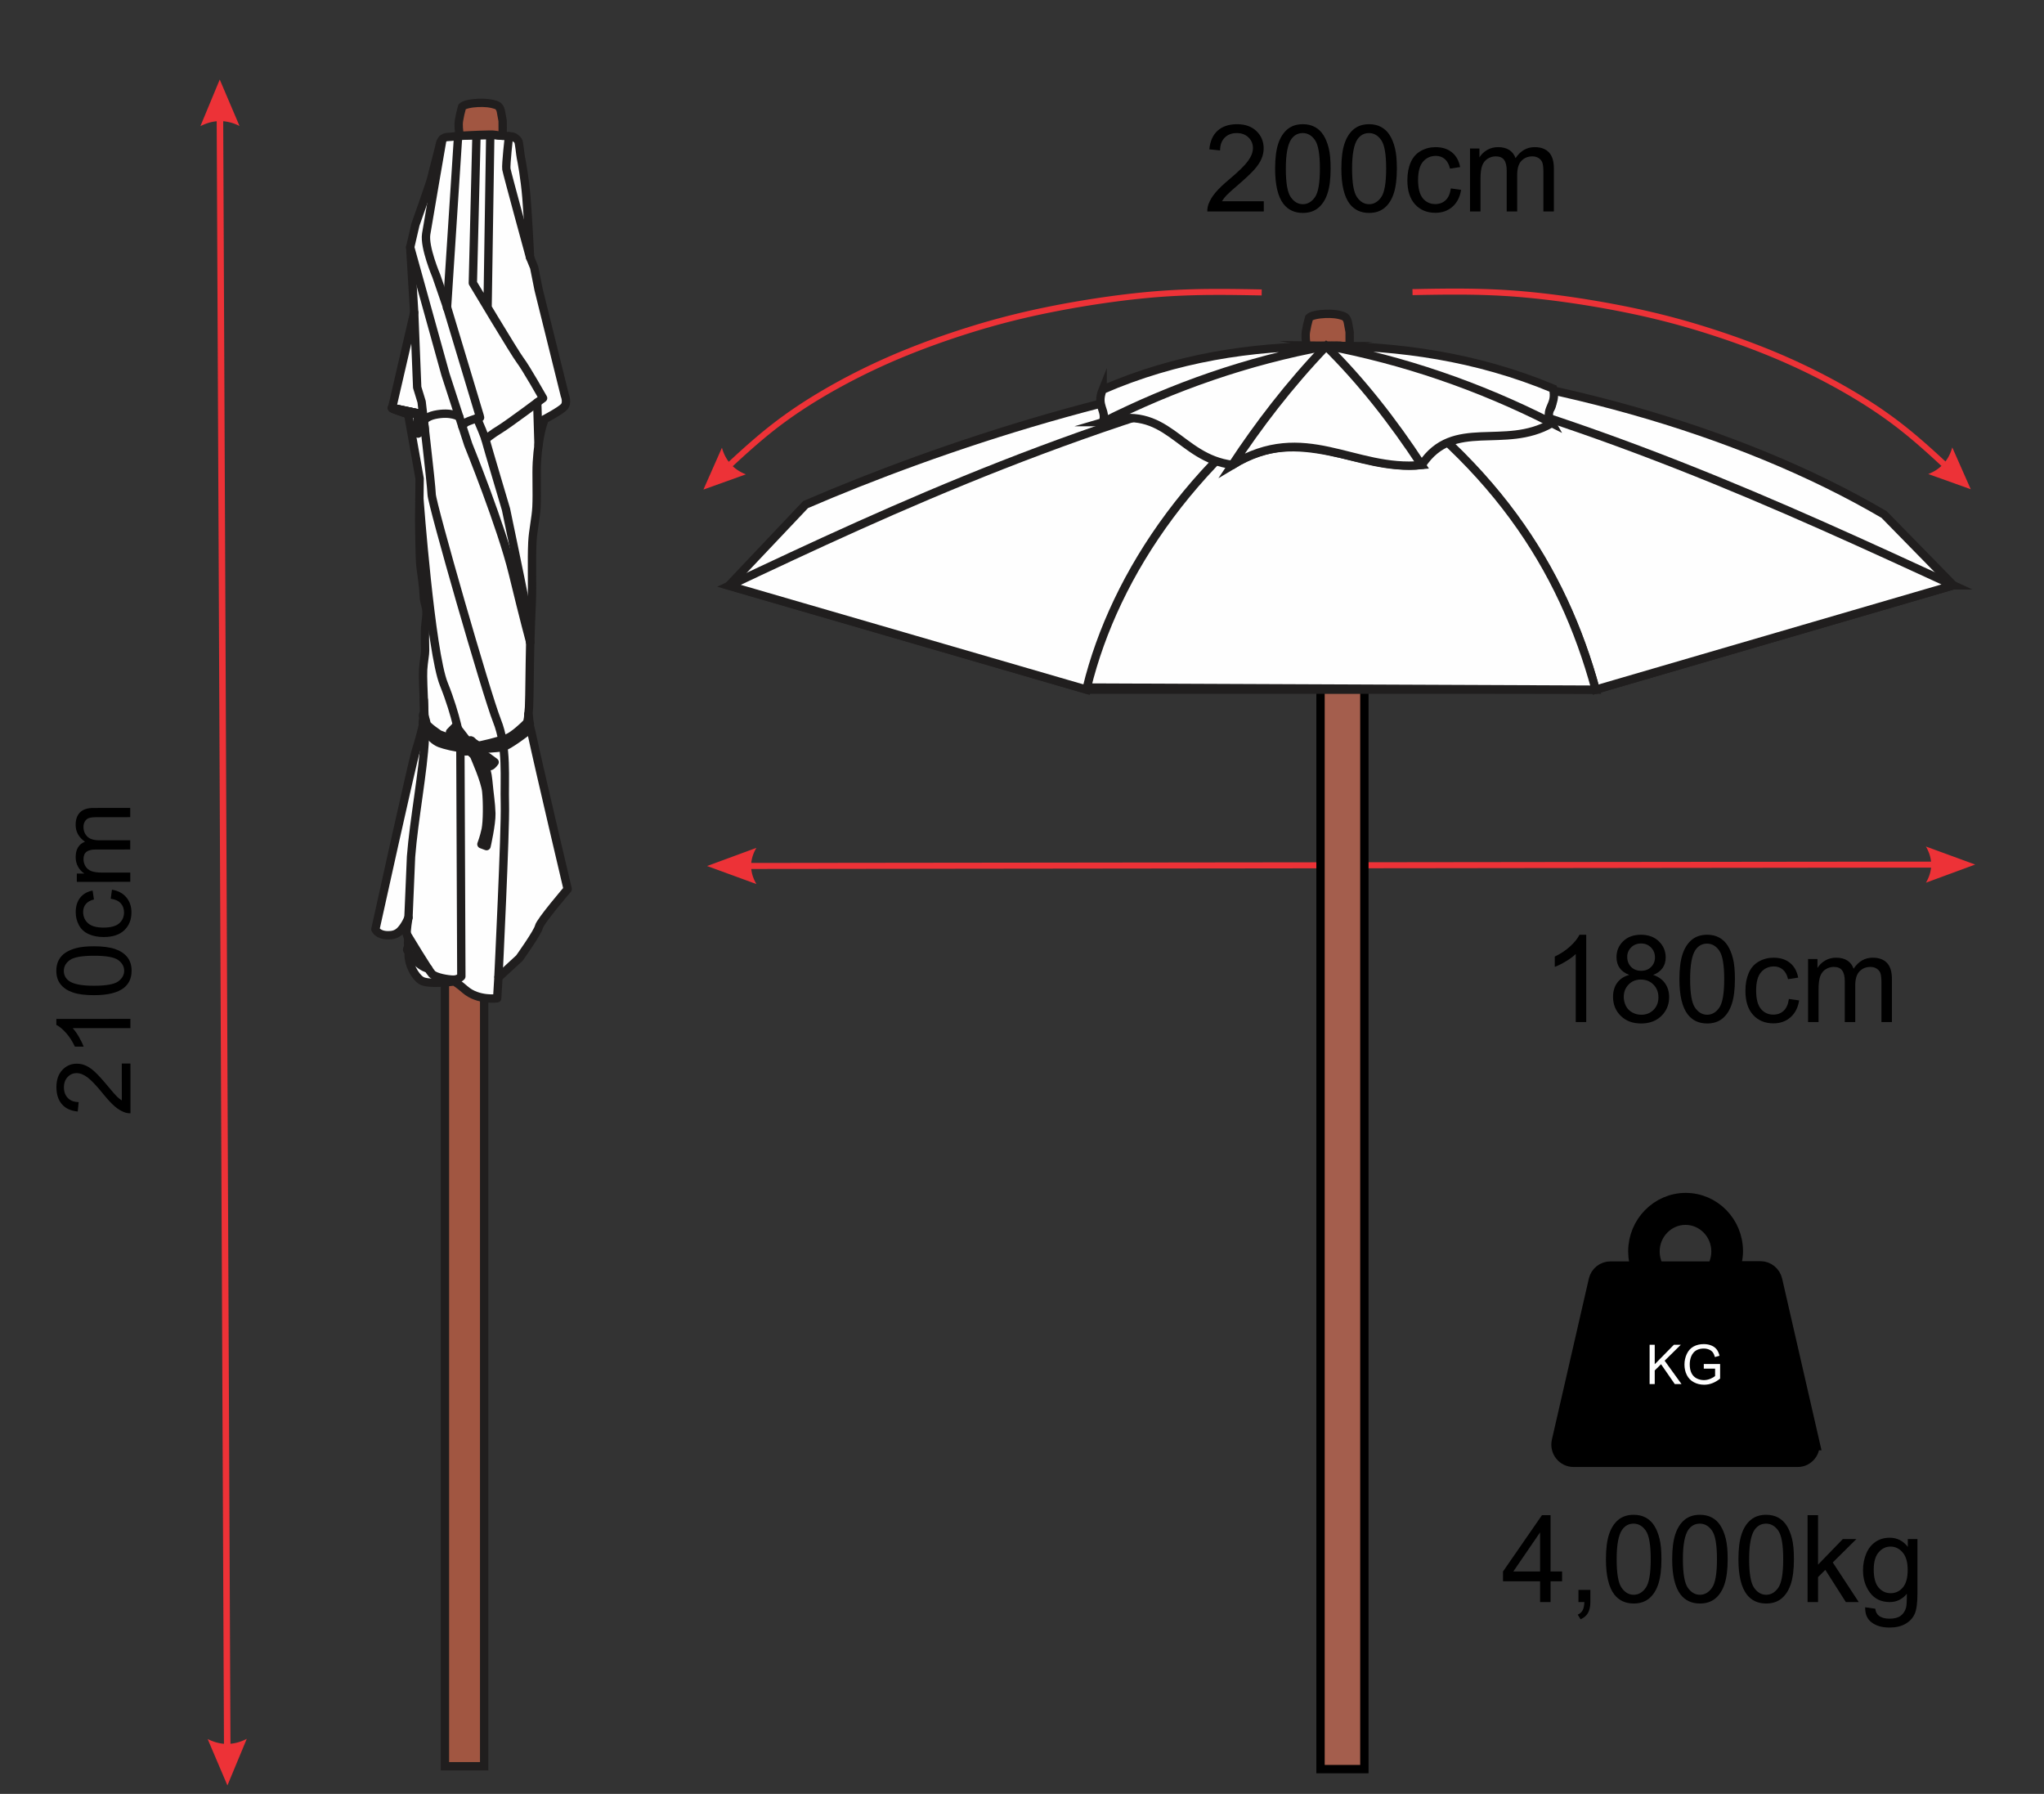 <?xml version="1.0" encoding="UTF-8"?> <svg xmlns="http://www.w3.org/2000/svg" xmlns:xlink="http://www.w3.org/1999/xlink" xmlns:xodm="http://www.corel.com/coreldraw/odm/2003" xml:space="preserve" width="20.743mm" height="18.203mm" version="1.1" shape-rendering="geometricPrecision" text-rendering="geometricPrecision" image-rendering="optimizeQuality" fill-rule="evenodd" clip-rule="evenodd" viewBox="0 0 2074.32 1820.32"><rect x="0" y="0" width="2074.32" height="1820.32" fill="#333333" stroke="none"/> <g id="Camada_x0020_1_3">  <g id="_1956558682336"> <polygon fill="#A15641" stroke="#201E1E" stroke-width="8.47" stroke-miterlimit="22.926" points="451.53,1792.26 491.35,1792.26 491.35,846.35 451.53,846.35 "></polygon> <path fill="#FEFEFE" stroke="#201E1E" stroke-width="8.47" stroke-linecap="round" stroke-linejoin="round" stroke-miterlimit="22.926" d="M551.84 427.88c0,0 -5.35,12.99 -7.02,41.39 -0.7,11.81 0.3,30.43 -0.39,45.04 -0.54,11.48 -3.61,23.92 -4.18,36.2 -0.85,18.05 0.1,41.34 -0.54,59.34 -0.53,14.74 -1.3,28.76 -1.61,41.94 -0.68,28.25 -0.64,51.95 -1.22,65.71 -0.11,2.63 -0.54,5.36 -0.66,7.14 -0.45,7.37 1.38,10.58 2.94,17.84 8.67,40.36 36.93,159.75 36.93,159.75 0,0 -28.08,32.73 -29.17,38.25 -1.1,5.52 -19.85,31.79 -19.85,31.79l-21.25 19.57 -1.26 21.17c0,0 -19.39,2.66 -32.54,-8.79 -13.16,-11.45 -13.06,-8.07 -13.06,-8.07 0,0 -24.77,3.23 -31.52,-1.22 -6.75,-4.45 -12.88,-16.52 -12.73,-26.23 0.01,-0.7 0.23,-1.81 0,-2.4 -0.45,-1.14 -1.52,-1.66 -1.59,-2.67 -0.07,-1.07 1.24,-2.29 1.19,-3.14 -0.26,-4.24 -0.33,-3.35 -0.07,-6.72 0.12,-1.5 -0.79,-3.96 -1.33,-5.71 -0.91,-2.92 1.61,-16.92 1.61,-16.92 0,0 -2.97,7.84 -8.11,13.15 -3.88,4 -8.26,4.81 -12.8,4.76 -10.38,-0.13 -12.66,-6.07 -12.66,-6.07 0,0 37.58,-170.62 41.24,-181.74 3.66,-11.11 7.21,-26.26 7.21,-26.26 1.22,-6.81 1.11,-13.98 0.85,-20.89 -0.4,-10.7 -1.27,-27.61 -0.83,-34.73 0.5,-8.09 2.1,-15.48 2,-19.14 -0.1,-3.67 -0.54,-19.81 0.35,-26.81 0.89,-6.99 1.6,-12.27 0.53,-16.8 -1.07,-4.52 -2.23,-7.38 -2.41,-13.87 -0.17,-6.48 -2.34,-22.07 -3.24,-28.62 -0.89,-6.54 -1.27,-46.68 -1.27,-46.68l0.47 -41.8 -5.91 -33.05 -5.72 -32.32c0,0 -13.55,-4.54 -15.37,-5.4 -1.81,-0.86 -1.08,-0.34 0.2,-5.85 1.29,-5.51 21.29,-91.95 21.29,-91.95l-4.07 -66.2 5.34 -23.02c0,0 15.19,-42.65 16.16,-47.28 0.96,-4.63 7.89,-30.21 8.57,-34.04 0.67,-3.83 3.23,-7.39 8.05,-7.53 4.82,-0.14 10.09,-1.08 10.09,-1.08 0,0 34.38,-1.45 38.14,-0.76 3.75,0.69 17.61,0.77 19.21,2 1.58,1.22 2.85,1.98 3.99,3.69 1.13,1.72 2.09,13.91 2.8,17.22 0.72,3.31 3.99,20.52 5.62,40.46 1.63,19.95 3.68,60.68 3.68,60.68l4.17 10.19 4.51 22.57 26.58 107.16c0,0 3.17,7.52 -0.76,11.76 -3.94,4.24 -20.98,13.13 -20.98,13.13l0.4 1.86z"></path> <path fill="none" stroke="#201E1E" stroke-width="8.47" stroke-linecap="round" stroke-linejoin="round" stroke-miterlimit="22.926" d="M505.84 990.99c0,0 7.25,-148.26 6.53,-174.93 -0.73,-26.69 2.71,-57.85 -8.03,-84.73 -10.73,-26.89 -66,-219.51 -66.28,-229.7 -0.28,-10.18 -10.18,-93.89 -10.18,-93.89l-4.49 -14.67 -3.05 -76"></path> <path fill="none" stroke="#201E1E" stroke-width="8.47" stroke-linecap="round" stroke-linejoin="round" stroke-miterlimit="22.926" d="M416.27 250.87l35.81 129 23.06 71.11c0,0 33.75,83.05 45.42,131.27 11.67,48.22 17.54,69.54 17.54,69.54"></path> <path fill="none" stroke="#201E1E" stroke-width="8.47" stroke-linecap="round" stroke-linejoin="round" stroke-miterlimit="22.926" d="M448.99 141.2c0,0 -14.34,82.78 -16.48,96.25 -2.14,13.46 10.25,42.48 10.25,42.48l10.54 30.64 33.41 111.12 0.48 2.03 -3.14 0.68c2.69,6.6 8.12,18.14 9.5,24.57 0.54,2.5 19.96,67.89 19.96,67.89 0,0 16.28,77.82 18.2,88.31 1.92,10.5 6.39,46.62 6.39,46.62"></path> <line fill="none" stroke="#201E1E" stroke-width="8.47" stroke-linecap="round" stroke-linejoin="round" stroke-miterlimit="22.926" x1="464.98" y1="136.95" x2="453.62" y2="312.4"></line> <path fill="none" stroke="#201E1E" stroke-width="8.47" stroke-linecap="round" stroke-linejoin="round" stroke-miterlimit="22.926" d="M492.69 445.8c0,0 7.4,-5.93 15.17,-10.59 7.78,-4.67 43.29,-31.21 43.29,-31.21 0,0 -17.46,-30.87 -23.11,-38.2 -5.64,-7.34 -48.18,-78.59 -48.18,-78.59l3.69 -149.97 13.98 -0.26 -2.72 175.13"></path> <line fill="none" stroke="#201E1E" stroke-width="8.47" stroke-linecap="round" stroke-linejoin="round" stroke-miterlimit="22.926" x1="546.51" y1="451.59" x2="545.21" y2="408.42"></line> <path fill="none" stroke="#201E1E" stroke-width="8.47" stroke-linecap="round" stroke-linejoin="round" stroke-miterlimit="22.926" d="M469.25 432.81c0,0 1.42,-2.9 3.72,-4.23 2.3,-1.34 11.08,-4.18 11.08,-4.18"></path> <path fill="none" stroke="#201E1E" stroke-width="8.47" stroke-linecap="round" stroke-linejoin="round" stroke-miterlimit="22.926" d="M466.09 423.06c0,0 -8.03,-5.68 -24.95,-2.1 -16.93,3.59 -16.86,18.92 -16.86,18.92l-0.57 -20.61 -25.94 -5.42"></path> <path fill="none" stroke="#201E1E" stroke-width="8.47" stroke-linecap="round" stroke-linejoin="round" stroke-miterlimit="22.926" d="M516.49 138.21c0,0 -3.27,29.25 -2.61,33.4 0.66,4.14 24.04,89.6 24.04,89.6"></path> <path fill="none" stroke="#201E1E" stroke-width="8.47" stroke-linecap="round" stroke-linejoin="round" stroke-miterlimit="22.926" d="M425.62 506.54c0,0 11.54,154.72 24.76,187.58 13.22,32.86 16.8,57.88 16.8,57.88l1 238.82c0,0 -2.71,3.33 -8.29,3.25 -5.57,-0.08 -18.02,-2.19 -21.55,-5.9 -3.53,-3.71 -25.43,-40.11 -25.43,-40.11"></path> <path fill="none" stroke="#201E1E" stroke-width="8.47" stroke-linecap="round" stroke-linejoin="round" stroke-miterlimit="22.926" d="M414.71 966.3c0,0 9.23,14.2 19.81,16.55"></path> <path fill="none" stroke="#201E1E" stroke-width="8.47" stroke-linecap="round" stroke-linejoin="round" stroke-miterlimit="22.926" d="M414.52 931.14l2.61 -61.79c2.88,-37.5 12.52,-87.19 14.02,-120.16 0.39,-8.63 -1.05,-38.94 -1.05,-38.94"></path> <path fill="#FEFEFE" stroke="#201E1E" stroke-width="8.47" stroke-linecap="round" stroke-linejoin="round" stroke-miterlimit="22.926" d="M429.93 724.09c0,0 -0.84,1.17 -0.71,2.1 0.13,0.93 0.59,2.89 0.16,4.05 -0.43,1.15 -0.31,3.64 -0.31,3.64 0,0 5.22,15.57 17.3,20.27 4.36,1.7 15.95,4.69 25.56,5.4 17.02,1.26 34.02,-0.66 37.82,-1.31 5.95,-1.01 25.94,-16.48 25.94,-16.48l2.07 -6.99c0,0 -0.75,-2.81 -0.81,-5.01 -0.06,-2.21 -0.73,-5.12 -0.73,-5.12 0,0 -0.21,7.29 -1.91,9.19 -1.71,1.9 -12.97,12.75 -19.62,15.22 -6.65,2.47 -28.07,8 -31.25,7.85 -3.19,-0.15 -15.89,-3.64 -20.89,-5.54 -5.01,-1.9 -16.67,-6.13 -16.67,-6.13 0,0 -12.6,-8.29 -13.03,-11.04 -0.43,-2.75 -2.92,-10.1 -2.92,-10.1z"></path> <path fill="#FEFEFE" stroke="#201E1E" stroke-width="8.47" stroke-linecap="round" stroke-linejoin="round" stroke-miterlimit="22.926" d="M462.63 736.79l15.88 20.55 -7.72 0.35c0,0 -7.75,-5.99 -8.36,-8.46 -0.61,-2.47 -5.73,-6.33 -5.73,-6.33l5.93 -6.11z"></path> <path fill="none" stroke="#201E1E" stroke-width="8.47" stroke-linecap="round" stroke-linejoin="round" stroke-miterlimit="22.926" d="M479.89 758.26c0,0 5.37,3.17 10.35,6.62 4.97,3.45 11.75,8.51 11.75,8.51 0,0 -2.15,3.11 -4,3.89 -1.85,0.77 -3.82,0.47 -3.82,0.47l-6.35 -5.7 -13.17 -14.53"></path> <path fill="none" stroke="#201E1E" stroke-width="8.47" stroke-linecap="round" stroke-linejoin="round" stroke-miterlimit="22.926" d="M477.05 762.77c0,0 3.74,3.02 4.38,4.8 0.63,1.78 10.93,24.48 12.06,35.58 1.13,11.1 1.05,30.85 -0.59,38.67 -1.65,7.82 -4.34,14.83 -4.34,14.83l5.2 1.95c0,0 5.16,-22.62 4.87,-33.12 -0.28,-10.49 -1.89,-19.31 -3.18,-33.52 -1.28,-14.21 -7.62,-25.94 -8.98,-28.21 -1.35,-2.26 -6.14,-3.27 -6.14,-3.27l-3.02 -0.03"></path> <path fill="#FEFEFE" stroke="#201E1E" stroke-width="8.47" stroke-linecap="round" stroke-linejoin="round" stroke-miterlimit="22.926" d="M467.21 759.05c0,0 2.52,3.51 4.77,3.44 2.26,-0.06 4.32,-0.36 5.07,0.28 0.76,0.64 3.77,1.98 4.38,0.08 0.6,-1.89 2.37,-6.96 2.37,-6.96 0,0 -1.27,-1.22 -2.83,-2.11 -1.56,-0.9 -2.63,-3.48 -4.26,-2.18 -0.41,0.33 -1.02,0.75 -1.71,1.19l3.51 4.55 -7.72 0.35c0,0 -0.6,-0.47 -1.49,-1.2 -1.09,0.99 -2.64,2.48 -2.09,2.56z"></path> <path fill="#BDBFC1" stroke="#201E1E" stroke-width="8.47" stroke-linecap="round" stroke-linejoin="round" stroke-miterlimit="22.926" d="M424.28 439.88c0.4,-2.64 0.86,-8.4 5.8,-13.3l0.67 5.72 0.39 3.46 -6.86 4.12z"></path> <path fill="#D2D3D5" stroke="#201E1E" stroke-width="8.47" stroke-linecap="round" stroke-linejoin="round" stroke-miterlimit="22.926" d="M423.71 419.27l-9.49 1c0,0 -13.55,-4.54 -15.37,-5.4 -0.84,-0.4 -1.13,-0.5 -1.08,-1.05l25.94 5.45z"></path> <line fill="none" stroke="#201E1E" stroke-width="8.47" stroke-linecap="round" stroke-linejoin="round" stroke-miterlimit="22.926" x1="423.71" y1="419.27" x2="397.77" y2="413.85"></line> <path fill="#A15641" stroke="#201E1E" stroke-width="8.47" stroke-linecap="round" stroke-linejoin="round" stroke-miterlimit="22.926" d="M468.93 108.4c1.72,-2.18 9.12,-3.7 16.21,-3.99 6.41,-0.26 12.83,0.12 18.77,2.32 1.8,0.67 3.96,2.49 4.69,7.75l1.5 8.17 0.06 15.11c-3.16,-0.27 -6.1,-0.52 -7.54,-0.9 -3.23,-0.86 -29.08,0.57 -36.28,0.99 -0.48,-5.54 -1.36,-10.49 -0.53,-15.67 0.69,-4.33 1.7,-8.78 3.12,-13.78z"></path> <path fill="#A15641" stroke="#201E1E" stroke-width="8.47" stroke-linecap="round" stroke-linejoin="round" stroke-miterlimit="22.926" d="M1328.47 322.49c1.72,-2.18 9.12,-3.7 16.21,-3.99 6.41,-0.26 12.83,0.12 18.77,2.32 1.8,0.67 3.97,2.49 4.69,7.75l1.5 8.16 0.06 15.12c-3.16,-0.27 -6.1,-0.52 -7.54,-0.9 -3.23,-0.86 -29.08,0.57 -36.28,0.98 -0.48,-5.53 -1.36,-10.48 -0.53,-15.66 0.69,-4.33 1.71,-8.78 3.12,-13.78z"></path> </g> <path fill="black" fill-rule="nonzero" stroke="black" stroke-width="17.64" stroke-miterlimit="22.926" d="M1837.46 1462.87l-37.48 -163.44c-1.43,-6.26 -6.96,-10.85 -13.31,-10.85l-30.3 0c2.25,-5.84 3.68,-12.31 3.68,-18.99 0,-27.76 -22.11,-50.31 -49.35,-50.31 -27.23,0 -49.55,22.75 -49.55,50.51 0,6.69 1.23,13.15 3.68,19l-30.51 0c-6.35,0 -11.87,4.38 -13.31,10.64l-37.47 163.23c-2.05,8.76 4.5,17.11 13.31,17.11l227.3 0c8.8,0.21 15.35,-8.14 13.31,-16.9zm-97.27 -174.08l-59.39 0c-3.48,-5.43 -5.32,-12.11 -5.32,-19 0,-19.62 15.77,-35.69 35.02,-35.69 19.24,0 35.02,16.07 35.02,35.69 0,6.89 -1.85,13.36 -5.33,19z"></path> <path fill="#ED3237" fill-rule="nonzero" d="M717.62 878.76l49.95 -18.4 0 0 -0.64 1.15 -0.6 1.15 -0.57 1.14 -0.52 1.15 -0.48 1.15 -0.44 1.14 -0.39 1.15 -0.36 1.15 -0.31 1.15 -0.27 1.14 -0.23 1.15 -0.19 1.15 -0.14 1.14 -0.1 1.15 -0.06 1.15 -0.02 1.14 0.02 1.15 0.06 1.15 0.11 1.14 0.15 1.15 0.19 1.15 0.23 1.14 0.28 1.15 0.31 1.15 0.36 1.14 0.4 1.15 0.44 1.14 0.48 1.15 0.52 1.15 0.57 1.14 0.61 1.15 0.66 1.14 -50.02 -18.29zm1261.73 -1.44l-0.03 3.06 -0.27 0 -0.71 0 -1.4 0 -2.3 0.01 -3.44 0 -4.79 0 -6.37 0.01 -8.19 0.01 -10.23 0.01 -12.49 0.02 -14.99 0.01 -17.7 0.02 -20.64 0.03 -23.81 0.02 -27.21 0.03 -30.83 0.04 -34.68 0.04 -38.76 0.04 -43.06 0.05 -47.59 0.06 -52.34 0.06 -57.32 0.06 -62.54 0.08 -67.96 0.07 -73.63 0.09 -79.52 0.09 -85.63 0.1 -91.97 0.1 -98.53 0.11 -105.33 0.13 -112.34 0.12 -0.01 -6.11 112.34 -0.13 105.33 -0.12 98.54 -0.11 91.96 -0.11 85.63 -0.1 79.51 -0.09 73.63 -0.08 67.97 -0.08 62.53 -0.07 57.33 -0.07 52.34 -0.06 47.59 -0.05 43.05 -0.05 38.76 -0.04 34.69 -0.05 30.83 -0.03 27.21 -0.03 23.81 -0.03 20.65 -0.02 17.7 -0.02 14.98 -0.02 12.49 -0.01 10.22 -0.01 8.19 -0.01 6.38 -0.01 4.79 -0.01 3.44 0 2.3 -0.01 1.4 0 0.71 0 0.27 0 0.04 3.06zm25.12 -0.03l-49.95 18.4 0.65 -1.14 0.6 -1.15 0.56 -1.15 0.52 -1.14 0.48 -1.15 0.44 -1.15 0.4 -1.14 0.35 -1.15 0.31 -1.15 0.27 -1.14 0.23 -1.15 0.19 -1.15 0.14 -1.15 0.1 -1.15 0.07 -1.14 0.01 -1.14 -0.02 -1.15 -0.06 -1.15 -0.11 -1.14 -0.15 -1.15 -0.19 -1.15 -0.23 -1.15 -0.28 -1.14 -0.31 -1.15 -0.35 -1.15 -0.4 -1.14 -0.44 -1.15 -0.49 -1.14 -0.52 -1.15 -0.57 -1.15 -0.61 -1.14 -0.65 -1.15 0 0 50.01 18.29z"></path> <path fill="#ED3237" fill-rule="nonzero" d="M1536.25 294.81l-0.43 6.1 0 0 -3.39 -0.24 -3.37 -0.22 -3.35 -0.2 -3.33 -0.19 -3.32 -0.17 -3.3 -0.15 -3.28 -0.14 -3.27 -0.13 -3.26 -0.1 -3.25 -0.1 -3.23 -0.08 -3.21 -0.07 -3.21 -0.05 -3.2 -0.05 -3.18 -0.03 -3.18 -0.02 -3.16 -0.02 -3.16 0 -3.15 0 -3.14 0.01 -3.14 0.02 -3.13 0.02 -3.12 0.03 -3.13 0.04 -3.11 0.04 -3.11 0.05 -3.11 0.05 -3.1 0.05 -3.11 0.05 -3.1 0.06 -3.1 0.06 -3.11 0.06 -0.11 -6.12 3.11 -0.05 3.1 -0.06 3.1 -0.06 3.11 -0.06 3.12 -0.05 3.11 -0.05 3.12 -0.05 3.12 -0.04 3.13 -0.03 3.14 -0.04 3.14 -0.02 3.15 -0.02 3.16 -0.01 3.16 0 3.17 0 3.19 0.02 3.19 0.02 3.21 0.04 3.21 0.04 3.23 0.06 3.24 0.07 3.25 0.08 3.27 0.1 3.28 0.1 3.3 0.13 3.31 0.14 3.33 0.15 3.35 0.17 3.35 0.19 3.39 0.21 3.4 0.22 3.41 0.24 0 0zm109.91 15.34l-1.14 6 0 0 -3.15 -0.62 -3.18 -0.61 -3.21 -0.61 -3.25 -0.6 -3.27 -0.59 -3.3 -0.6 -3.33 -0.58 -3.35 -0.57 -3.38 -0.57 -3.39 -0.57 -3.42 -0.55 -3.43 -0.54 -3.44 -0.54 -3.47 -0.52 -3.47 -0.52 -3.48 -0.5 -3.49 -0.49 -3.5 -0.48 -3.51 -0.47 -3.5 -0.45 -3.51 -0.44 -3.51 -0.43 -3.5 -0.41 -3.5 -0.4 -3.5 -0.38 -3.49 -0.36 -3.48 -0.35 -3.46 -0.33 -3.46 -0.32 -3.44 -0.3 -3.42 -0.28 -3.41 -0.26 0.43 -6.1 3.44 0.26 3.45 0.29 3.47 0.3 3.49 0.31 3.49 0.34 3.5 0.35 3.52 0.37 3.52 0.39 3.52 0.39 3.54 0.42 3.53 0.43 3.52 0.44 3.53 0.46 3.53 0.47 3.52 0.48 3.51 0.5 3.5 0.5 3.5 0.52 3.48 0.53 3.47 0.53 3.44 0.55 3.44 0.56 3.42 0.56 3.39 0.58 3.37 0.57 3.35 0.59 3.32 0.59 3.29 0.6 3.27 0.61 3.23 0.61 3.19 0.62 3.17 0.62 0 0zm88.01 22.48l-1.78 5.84 0 0 -2.53 -0.8 -2.52 -0.79 -2.54 -0.78 -2.53 -0.77 -2.54 -0.77 -2.55 -0.76 -2.55 -0.75 -2.57 -0.75 -2.57 -0.73 -2.58 -0.74 -2.6 -0.72 -2.61 -0.72 -2.62 -0.71 -2.64 -0.71 -2.65 -0.7 -2.68 -0.69 -2.69 -0.69 -2.71 -0.68 -2.74 -0.68 -2.75 -0.67 -2.78 -0.67 -2.8 -0.67 -2.83 -0.65 -2.86 -0.66 -2.88 -0.64 -2.91 -0.65 -2.94 -0.63 -2.98 -0.64 -3 -0.63 -3.04 -0.63 -3.08 -0.62 -3.1 -0.62 1.14 -6 3.13 0.62 3.09 0.63 3.06 0.63 3.02 0.63 3 0.64 2.96 0.64 2.93 0.66 2.91 0.65 2.87 0.65 2.85 0.67 2.83 0.66 2.8 0.67 2.77 0.68 2.76 0.69 2.73 0.68 2.71 0.7 2.7 0.7 2.68 0.7 2.66 0.72 2.64 0.71 2.63 0.73 2.62 0.73 2.6 0.74 2.6 0.74 2.58 0.75 2.57 0.76 2.56 0.76 2.57 0.78 2.55 0.78 2.55 0.78 2.54 0.79 2.54 0.81 0 0zm78.87 29.44l-2.37 5.62 0 0 -2.32 -1.01 -2.33 -1.01 -2.34 -1 -2.35 -0.99 -2.36 -0.99 -2.37 -0.98 -2.38 -0.98 -2.39 -0.97 -2.4 -0.96 -2.41 -0.96 -2.42 -0.95 -2.43 -0.95 -2.43 -0.93 -2.44 -0.94 -2.45 -0.92 -2.46 -0.92 -2.47 -0.92 -2.47 -0.9 -2.47 -0.9 -2.48 -0.89 -2.49 -0.89 -2.49 -0.88 -2.5 -0.87 -2.5 -0.87 -2.51 -0.85 -2.51 -0.85 -2.51 -0.84 -2.52 -0.84 -2.51 -0.83 -2.53 -0.82 -2.52 -0.81 -2.52 -0.8 1.78 -5.84 2.54 0.81 2.54 0.82 2.54 0.82 2.54 0.83 2.52 0.84 2.54 0.85 2.52 0.86 2.52 0.86 2.52 0.87 2.52 0.88 2.51 0.88 2.5 0.89 2.5 0.9 2.5 0.91 2.49 0.91 2.48 0.92 2.47 0.93 2.48 0.93 2.46 0.94 2.45 0.95 2.44 0.95 2.44 0.96 2.43 0.96 2.42 0.97 2.41 0.99 2.4 0.98 2.39 0.99 2.38 1 2.38 1 2.36 1.01 2.34 1.01 2.34 1.02 0 0zm67.83 34.72l-3.01 5.28 0 0 -1.89 -1.1 -1.89 -1.11 -1.91 -1.11 -1.93 -1.1 -1.95 -1.11 -1.95 -1.1 -1.97 -1.11 -1.99 -1.1 -2 -1.1 -2.01 -1.09 -2.03 -1.1 -2.04 -1.09 -2.06 -1.09 -2.07 -1.09 -2.08 -1.09 -2.1 -1.08 -2.11 -1.08 -2.12 -1.08 -2.14 -1.07 -2.15 -1.07 -2.16 -1.07 -2.18 -1.06 -2.19 -1.06 -2.2 -1.05 -2.22 -1.05 -2.22 -1.05 -2.25 -1.04 -2.25 -1.04 -2.26 -1.03 -2.28 -1.02 -2.29 -1.03 -2.3 -1.01 2.37 -5.62 2.32 1.02 2.32 1.04 2.29 1.03 2.29 1.04 2.27 1.05 2.27 1.05 2.24 1.06 2.24 1.06 2.23 1.06 2.21 1.07 2.19 1.07 2.18 1.08 2.18 1.08 2.15 1.08 2.15 1.09 2.13 1.09 2.11 1.09 2.1 1.1 2.1 1.1 2.07 1.1 2.06 1.1 2.05 1.11 2.03 1.1 2.02 1.12 2.01 1.11 1.99 1.11 1.97 1.12 1.96 1.11 1.95 1.12 1.93 1.12 1.92 1.12 1.9 1.12 0 0zm55.11 37.85l-3.73 4.8 0 0 -1.59 -1.28 -1.6 -1.26 -1.59 -1.26 -1.6 -1.24 -1.61 -1.24 -1.61 -1.23 -1.61 -1.22 -1.63 -1.21 -1.63 -1.2 -1.63 -1.2 -1.64 -1.18 -1.65 -1.19 -1.65 -1.17 -1.66 -1.17 -1.67 -1.16 -1.68 -1.16 -1.69 -1.15 -1.7 -1.14 -1.7 -1.15 -1.72 -1.14 -1.73 -1.13 -1.73 -1.13 -1.75 -1.13 -1.77 -1.12 -1.77 -1.12 -1.78 -1.11 -1.8 -1.12 -1.81 -1.11 -1.83 -1.11 -1.84 -1.11 -1.85 -1.11 -1.87 -1.12 3.01 -5.28 1.89 1.12 1.87 1.12 1.86 1.12 1.85 1.12 1.83 1.13 1.82 1.13 1.8 1.13 1.8 1.13 1.78 1.14 1.77 1.14 1.76 1.14 1.75 1.15 1.74 1.15 1.73 1.16 1.72 1.16 1.71 1.17 1.7 1.17 1.69 1.18 1.69 1.18 1.67 1.2 1.68 1.19 1.66 1.21 1.66 1.21 1.65 1.22 1.64 1.23 1.64 1.24 1.64 1.24 1.63 1.26 1.62 1.26 1.63 1.27 1.61 1.29 1.62 1.29 0 0zm42.18 37.24l-4.06 4.5 0 0 -0.8 -0.75 -0.85 -0.8 -0.9 -0.83 -0.94 -0.88 -0.98 -0.91 -1.02 -0.95 -1.06 -0.99 -1.1 -1.02 -1.14 -1.05 -1.17 -1.08 -1.21 -1.1 -1.24 -1.14 -1.27 -1.15 -1.3 -1.19 -1.33 -1.2 -1.36 -1.22 -1.38 -1.24 -1.41 -1.25 -1.43 -1.26 -1.45 -1.29 -1.46 -1.29 -1.49 -1.29 -1.51 -1.31 -1.51 -1.31 -1.54 -1.31 -1.54 -1.31 -1.56 -1.32 -1.57 -1.31 -1.57 -1.31 -1.58 -1.3 -1.59 -1.29 -1.59 -1.29 3.73 -4.8 1.61 1.31 1.6 1.31 1.6 1.31 1.6 1.33 1.58 1.33 1.58 1.32 1.56 1.33 1.54 1.33 1.54 1.32 1.51 1.32 1.51 1.3 1.48 1.31 1.46 1.29 1.44 1.27 1.41 1.27 1.4 1.24 1.36 1.23 1.34 1.21 1.31 1.19 1.28 1.16 1.25 1.15 1.21 1.11 1.19 1.09 1.14 1.05 1.1 1.03 1.07 0.99 1.03 0.95 0.99 0.92 0.94 0.88 0.89 0.84 0.85 0.79 0.81 0.76 0 0zm6.28 10.03l-2.04 2.24 0 0 0 0 -0.01 -0.01 -0.01 -0.01 -0.02 -0.02 -0.04 -0.04 -0.04 -0.03 -0.06 -0.06 -0.06 -0.06 -0.09 -0.08 -0.1 -0.09 -0.12 -0.12 -0.13 -0.12 -0.17 -0.15 -0.18 -0.18 -0.21 -0.19 -0.23 -0.22 -0.26 -0.24 -0.29 -0.27 -0.32 -0.3 -0.35 -0.33 -0.38 -0.36 -0.42 -0.39 -0.46 -0.43 -0.49 -0.46 -0.54 -0.51 -0.58 -0.53 -0.61 -0.58 -0.67 -0.62 -0.7 -0.66 -0.76 -0.71 4.06 -4.5 0.75 0.7 0.71 0.67 0.66 0.61 0.62 0.58 0.58 0.54 0.53 0.5 0.5 0.47 0.45 0.42 0.43 0.4 0.38 0.36 0.35 0.32 0.32 0.3 0.29 0.27 0.26 0.25 0.24 0.21 0.2 0.2 0.18 0.17 0.16 0.15 0.14 0.13 0.12 0.11 0.1 0.1 0.09 0.08 0.06 0.06 0.06 0.05 0.05 0.04 0.02 0.03 0.03 0.02 0.02 0.02 0.01 0 0 0.01 0.01 0.01 -2.04 2.25zm15.55 14.55l-43.12 -15.45 1.16 -0.47 1.14 -0.49 1.11 -0.52 1.09 -0.54 1.05 -0.56 1.04 -0.59 1.01 -0.62 0.98 -0.63 0.95 -0.67 0.93 -0.68 0.9 -0.72 0.88 -0.73 0.85 -0.76 0.83 -0.79 0.8 -0.81 0.77 -0.83 0.75 -0.85 0.73 -0.88 0.69 -0.91 0.67 -0.93 0.65 -0.96 0.62 -0.97 0.59 -1 0.56 -1.03 0.54 -1.05 0.52 -1.07 0.49 -1.1 0.46 -1.13 0.44 -1.14 0.41 -1.18 0.39 -1.19 0.36 -1.22 0 0 18.76 42.47z"></path> <path fill="#ED3237" fill-rule="nonzero" d="M1177.6 295.14l0.43 6.09 0 0 3.39 -0.24 3.37 -0.22 3.35 -0.2 3.33 -0.19 3.32 -0.17 3.3 -0.15 3.29 -0.14 3.27 -0.12 3.25 -0.11 3.25 -0.09 3.23 -0.09 3.22 -0.06 3.21 -0.06 3.19 -0.05 3.19 -0.03 3.17 -0.02 3.17 -0.02 3.16 0 3.14 0 3.15 0.01 3.13 0.02 3.13 0.02 3.13 0.04 3.12 0.04 3.11 0.03 3.11 0.05 3.11 0.05 3.11 0.05 3.1 0.06 3.1 0.05 3.11 0.06 3.1 0.06 0.11 -6.11 -3.11 -0.06 -3.1 -0.06 -3.1 -0.06 -3.11 -0.05 -3.11 -0.06 -3.12 -0.04 -3.12 -0.05 -3.12 -0.04 -3.13 -0.04 -3.14 -0.03 -3.14 -0.02 -3.15 -0.03 -3.15 0 -3.17 -0.01 -3.17 0.01 -3.18 0.01 -3.2 0.03 -3.2 0.03 -3.22 0.04 -3.23 0.06 -3.24 0.07 -3.25 0.08 -3.27 0.1 -3.28 0.11 -3.3 0.12 -3.31 0.14 -3.33 0.15 -3.34 0.18 -3.36 0.18 -3.38 0.21 -3.4 0.22 -3.42 0.25 0 0zm-109.91 15.33l1.15 6 0 0 3.14 -0.61 3.18 -0.61 3.21 -0.61 3.25 -0.6 3.28 -0.6 3.3 -0.59 3.32 -0.59 3.36 -0.57 3.37 -0.57 3.4 -0.57 3.41 -0.55 3.43 -0.54 3.45 -0.53 3.46 -0.53 3.47 -0.51 3.48 -0.5 3.5 -0.5 3.49 -0.47 3.51 -0.47 3.51 -0.45 3.5 -0.45 3.51 -0.43 3.5 -0.41 3.5 -0.39 3.5 -0.38 3.49 -0.37 3.48 -0.35 3.47 -0.33 3.45 -0.32 3.44 -0.3 3.43 -0.27 3.4 -0.27 -0.43 -6.09 -3.44 0.26 -3.45 0.28 -3.47 0.3 -3.48 0.32 -3.5 0.33 -3.5 0.35 -3.51 0.37 -3.53 0.39 -3.52 0.4 -3.53 0.41 -3.53 0.43 -3.53 0.45 -3.53 0.45 -3.52 0.47 -3.52 0.49 -3.52 0.49 -3.5 0.5 -3.49 0.52 -3.48 0.53 -3.47 0.53 -3.45 0.55 -3.44 0.56 -3.41 0.56 -3.39 0.58 -3.38 0.57 -3.34 0.59 -3.32 0.59 -3.3 0.6 -3.26 0.61 -3.23 0.61 -3.2 0.62 -3.17 0.62 0 0zm-88.01 22.48l1.78 5.84 0 0 2.53 -0.8 2.53 -0.79 2.53 -0.78 2.53 -0.77 2.54 -0.77 2.55 -0.75 2.55 -0.76 2.57 -0.74 2.57 -0.74 2.58 -0.73 2.6 -0.73 2.61 -0.72 2.62 -0.71 2.64 -0.7 2.65 -0.71 2.68 -0.69 2.69 -0.69 2.71 -0.68 2.74 -0.68 2.75 -0.67 2.78 -0.67 2.81 -0.66 2.83 -0.66 2.85 -0.65 2.88 -0.65 2.92 -0.64 2.94 -0.64 2.97 -0.64 3 -0.63 3.05 -0.62 3.07 -0.63 3.11 -0.62 -1.15 -6 -3.12 0.62 -3.09 0.63 -3.06 0.63 -3.03 0.63 -2.99 0.64 -2.97 0.65 -2.93 0.65 -2.9 0.65 -2.88 0.66 -2.85 0.66 -2.82 0.66 -2.8 0.68 -2.78 0.68 -2.76 0.68 -2.73 0.69 -2.71 0.69 -2.7 0.7 -2.68 0.71 -2.66 0.71 -2.64 0.71 -2.63 0.73 -2.62 0.73 -2.6 0.74 -2.6 0.74 -2.58 0.75 -2.57 0.76 -2.56 0.76 -2.56 0.78 -2.56 0.78 -2.55 0.78 -2.54 0.8 -2.54 0.8 0 0zm-78.86 29.45l2.37 5.61 0 0 2.31 -1.01 2.33 -1.01 2.34 -0.99 2.35 -1 2.36 -0.99 2.37 -0.98 2.38 -0.98 2.39 -0.97 2.4 -0.96 2.41 -0.96 2.42 -0.95 2.43 -0.94 2.43 -0.94 2.44 -0.93 2.45 -0.93 2.46 -0.92 2.47 -0.92 2.47 -0.9 2.47 -0.9 2.48 -0.89 2.49 -0.89 2.49 -0.88 2.5 -0.87 2.5 -0.86 2.51 -0.86 2.51 -0.85 2.51 -0.84 2.52 -0.84 2.52 -0.83 2.52 -0.81 2.52 -0.82 2.52 -0.8 -1.78 -5.84 -2.54 0.81 -2.54 0.82 -2.54 0.82 -2.54 0.84 -2.52 0.83 -2.54 0.86 -2.52 0.85 -2.52 0.86 -2.52 0.87 -2.52 0.88 -2.51 0.88 -2.5 0.9 -2.5 0.9 -2.5 0.9 -2.49 0.91 -2.48 0.92 -2.47 0.93 -2.47 0.94 -2.47 0.94 -2.45 0.94 -2.44 0.95 -2.44 0.96 -2.43 0.97 -2.42 0.97 -2.41 0.98 -2.4 0.98 -2.39 1 -2.38 0.99 -2.38 1 -2.35 1.01 -2.35 1.01 -2.33 1.03 0 0zm-67.84 34.71l3.02 5.29 0 0 1.88 -1.11 1.9 -1.11 1.91 -1.1 1.92 -1.11 1.95 -1.11 1.95 -1.1 1.98 -1.1 1.98 -1.1 2 -1.1 2.01 -1.1 2.03 -1.1 2.05 -1.09 2.05 -1.09 2.07 -1.09 2.09 -1.09 2.09 -1.08 2.11 -1.08 2.13 -1.07 2.13 -1.08 2.15 -1.07 2.16 -1.07 2.18 -1.06 2.19 -1.05 2.21 -1.06 2.21 -1.05 2.23 -1.05 2.24 -1.04 2.25 -1.03 2.27 -1.04 2.27 -1.02 2.29 -1.02 2.31 -1.02 -2.37 -5.61 -2.33 1.02 -2.31 1.03 -2.3 1.04 -2.29 1.04 -2.27 1.04 -2.26 1.05 -2.25 1.06 -2.24 1.06 -2.22 1.06 -2.21 1.08 -2.2 1.06 -2.18 1.08 -2.17 1.08 -2.16 1.09 -2.15 1.08 -2.13 1.09 -2.11 1.1 -2.1 1.09 -2.09 1.1 -2.08 1.1 -2.06 1.11 -2.05 1.1 -2.03 1.11 -2.02 1.11 -2 1.11 -1.99 1.11 -1.98 1.12 -1.96 1.12 -1.95 1.11 -1.93 1.12 -1.92 1.12 -1.9 1.12 0 0zm-55.1 37.85l3.72 4.8 0 0 1.59 -1.27 1.6 -1.27 1.59 -1.26 1.6 -1.24 1.61 -1.23 1.61 -1.23 1.62 -1.23 1.62 -1.21 1.63 -1.2 1.63 -1.19 1.64 -1.19 1.65 -1.18 1.65 -1.18 1.66 -1.17 1.67 -1.16 1.68 -1.16 1.69 -1.15 1.7 -1.14 1.71 -1.14 1.71 -1.14 1.73 -1.14 1.74 -1.13 1.75 -1.12 1.76 -1.12 1.77 -1.12 1.78 -1.12 1.81 -1.12 1.81 -1.11 1.82 -1.11 1.84 -1.11 1.86 -1.11 1.87 -1.11 -3.02 -5.29 -1.88 1.12 -1.88 1.12 -1.85 1.12 -1.85 1.13 -1.83 1.12 -1.82 1.13 -1.81 1.13 -1.79 1.13 -1.79 1.14 -1.77 1.14 -1.76 1.15 -1.75 1.14 -1.74 1.16 -1.73 1.15 -1.72 1.16 -1.71 1.17 -1.7 1.17 -1.69 1.18 -1.69 1.19 -1.67 1.19 -1.67 1.2 -1.67 1.2 -1.66 1.21 -1.65 1.22 -1.64 1.23 -1.64 1.24 -1.63 1.25 -1.63 1.25 -1.63 1.27 -1.62 1.27 -1.62 1.28 -1.61 1.29 0 0zm-42.19 37.24l4.06 4.5 0 0 0.8 -0.75 0.85 -0.79 0.9 -0.84 0.94 -0.88 0.98 -0.91 1.02 -0.95 1.07 -0.99 1.09 -1.01 1.14 -1.05 1.18 -1.08 1.2 -1.11 1.25 -1.13 1.27 -1.16 1.3 -1.18 1.33 -1.2 1.35 -1.22 1.38 -1.24 1.41 -1.25 1.43 -1.27 1.45 -1.28 1.47 -1.29 1.48 -1.3 1.51 -1.3 1.52 -1.31 1.53 -1.32 1.55 -1.31 1.55 -1.32 1.57 -1.31 1.57 -1.3 1.58 -1.31 1.59 -1.29 1.59 -1.29 -3.72 -4.8 -1.61 1.31 -1.61 1.31 -1.6 1.32 -1.6 1.32 -1.58 1.33 -1.57 1.33 -1.56 1.32 -1.55 1.33 -1.53 1.32 -1.52 1.32 -1.51 1.31 -1.47 1.3 -1.47 1.29 -1.44 1.28 -1.41 1.26 -1.4 1.25 -1.36 1.22 -1.34 1.21 -1.31 1.2 -1.28 1.16 -1.25 1.14 -1.21 1.12 -1.18 1.08 -1.15 1.05 -1.1 1.03 -1.07 0.99 -1.03 0.95 -0.98 0.92 -0.95 0.88 -0.89 0.84 -0.85 0.8 -0.81 0.75 0 0zm-6.28 10.03l2.04 2.24 0 0 0 0 0.01 -0.01 0.01 -0.01 0.02 -0.02 0.04 -0.03 0.04 -0.04 0.06 -0.05 0.07 -0.07 0.08 -0.07 0.1 -0.1 0.12 -0.11 0.14 -0.13 0.16 -0.15 0.18 -0.17 0.21 -0.2 0.23 -0.21 0.26 -0.25 0.29 -0.27 0.32 -0.3 0.35 -0.33 0.39 -0.36 0.42 -0.39 0.46 -0.43 0.49 -0.46 0.53 -0.5 0.58 -0.54 0.62 -0.58 0.66 -0.62 0.71 -0.66 0.75 -0.71 -4.06 -4.5 -0.75 0.7 -0.71 0.67 -0.66 0.62 -0.62 0.58 -0.58 0.54 -0.53 0.49 -0.49 0.47 -0.46 0.43 -0.42 0.39 -0.39 0.36 -0.35 0.33 -0.32 0.3 -0.28 0.27 -0.27 0.24 -0.23 0.22 -0.21 0.19 -0.18 0.17 -0.16 0.15 -0.14 0.13 -0.12 0.11 -0.1 0.1 -0.09 0.08 -0.06 0.07 -0.05 0.04 -0.05 0.04 -0.03 0.03 -0.02 0.03 -0.02 0.01 -0.01 0.01 -0.01 0.01 0 0 2.03 2.25zm-15.55 14.55l43.12 -15.45 -1.16 -0.47 -1.14 -0.49 -1.11 -0.51 -1.08 -0.55 -1.06 -0.56 -1.03 -0.59 -1.01 -0.61 -0.99 -0.64 -0.95 -0.67 -0.93 -0.68 -0.9 -0.72 -0.88 -0.73 -0.85 -0.76 -0.83 -0.78 -0.8 -0.81 -0.77 -0.83 -0.75 -0.86 -0.72 -0.88 -0.7 -0.9 -0.67 -0.94 -0.64 -0.95 -0.62 -0.98 -0.6 -1 -0.56 -1.03 -0.54 -1.04 -0.52 -1.08 -0.49 -1.1 -0.46 -1.13 -0.44 -1.14 -0.41 -1.17 -0.38 -1.2 -0.36 -1.22 0 0 -18.77 42.47z"></path> <polygon fill="#FEFEFE" fill-rule="nonzero" points="1674.08,1404.45 1674.08,1364.57 1679.28,1364.57 1679.28,1384.34 1698.72,1364.57 1705.74,1364.57 1689.32,1380.74 1706.45,1404.45 1699.61,1404.45 1685.68,1384.32 1679.28,1390.64 1679.28,1404.45 "></polygon> <path id="_1_8" fill="#FEFEFE" fill-rule="nonzero" d="M1729.07 1388.8l0 -4.68 16.56 0 0 14.78c-2.54,2.06 -5.16,3.62 -7.87,4.66 -2.7,1.04 -5.48,1.56 -8.32,1.56 -3.85,0 -7.33,-0.84 -10.48,-2.52 -3.13,-1.67 -5.51,-4.1 -7.1,-7.27 -1.61,-3.17 -2.41,-6.72 -2.41,-10.63 0,-3.88 0.8,-7.5 2.39,-10.86 1.59,-3.37 3.88,-5.86 6.87,-7.49 2.98,-1.63 6.43,-2.45 10.33,-2.45 2.82,0 5.38,0.47 7.67,1.41 2.28,0.93 4.08,2.23 5.37,3.89 1.31,1.67 2.29,3.85 2.96,6.54l-4.67 1.3c-0.59,-2.03 -1.32,-3.62 -2.18,-4.79 -0.88,-1.16 -2.12,-2.09 -3.74,-2.79 -1.61,-0.69 -3.41,-1.05 -5.38,-1.05 -2.37,0 -4.4,0.38 -6.14,1.11 -1.72,0.73 -3.1,1.7 -4.17,2.9 -1.06,1.2 -1.88,2.52 -2.46,3.95 -0.99,2.48 -1.49,5.15 -1.49,8.04 0,3.56 0.6,6.54 1.79,8.95 1.2,2.39 2.96,4.17 5.24,5.34 2.3,1.15 4.73,1.74 7.31,1.74 2.24,0 4.42,-0.45 6.56,-1.33 2.13,-0.89 3.74,-1.83 4.84,-2.84l0 -7.47 -11.48 0z"></path> <polygon fill="#A45E4D" stroke="black" stroke-width="8.47" stroke-miterlimit="22.926" points="1340.11,699.44 1384.61,699.44 1384.61,1795.17 1340.11,1795.17 "></polygon> <path fill="#ED3237" fill-rule="nonzero" d="M230.78 1811.7l-20.05 -47.07 0 0 1.24 0.61 1.25 0.56 1.24 0.53 1.24 0.49 1.25 0.44 1.23 0.42 1.24 0.36 1.25 0.33 1.24 0.29 1.24 0.25 1.24 0.22 1.24 0.17 1.24 0.13 1.24 0.09 1.24 0.06 1.24 0.01 1.24 -0.03 1.24 -0.06 1.24 -0.11 1.23 -0.14 1.24 -0.19 1.25 -0.22 1.23 -0.26 1.24 -0.3 1.24 -0.34 1.24 -0.38 1.24 -0.42 1.23 -0.46 1.24 -0.5 1.24 -0.54 1.23 -0.58 1.24 -0.61 -19.62 47.25zm-7.65 -1707.24l3.3 0.04 0.01 0.36 0 0.98 0.01 1.9 0.01 3.13 0.03 4.68 0.02 6.52 0.04 8.69 0.05 11.14 0.06 13.93 0.08 17 0.09 20.4 0.11 24.1 0.13 28.1 0.14 32.42 0.17 37.04 0.19 41.98 0.21 47.21 0.23 52.76 0.27 58.63 0.29 64.78 0.32 71.27 0.34 78.04 0.38 85.13 0.42 92.53 0.45 100.24 0.48 108.25 0.53 116.57 0.56 125.21 0.6 134.15 0.64 143.39 0.69 152.95 -6.61 0.03 -0.69 -152.95 -0.64 -143.39 -0.6 -134.15 -0.56 -125.21 -0.52 -116.57 -0.49 -108.25 -0.45 -100.24 -0.41 -92.53 -0.39 -85.14 -0.35 -78.04 -0.31 -71.26 -0.29 -64.78 -0.27 -58.62 -0.24 -52.77 -0.2 -47.21 -0.19 -41.98 -0.17 -37.04 -0.15 -32.42 -0.12 -28.1 -0.11 -24.1 -0.09 -20.4 -0.08 -17 -0.06 -13.92 -0.05 -11.16 -0.04 -8.68 -0.02 -6.52 -0.03 -4.68 -0.01 -3.13 -0.01 -1.9 0 -0.98 -0.01 -0.36 3.31 -0.07zm-0.11 -23.7l20.05 47.07 -1.25 -0.61 -1.24 -0.56 -1.24 -0.53 -1.24 -0.49 -1.24 -0.45 -1.24 -0.41 -1.25 -0.37 -1.24 -0.32 -1.24 -0.29 -1.24 -0.25 -1.24 -0.21 -1.24 -0.18 -1.24 -0.13 -1.24 -0.09 -1.24 -0.06 -1.24 -0.01 -1.24 0.03 -1.24 0.06 -1.24 0.1 -1.23 0.15 -1.24 0.18 -1.24 0.23 -1.24 0.26 -1.24 0.3 -1.24 0.34 -1.23 0.38 -1.25 0.42 -1.23 0.46 -1.24 0.5 -1.24 0.54 -1.23 0.57 -1.24 0.62 0 0 19.62 -47.25z"></path> <path fill="black" fill-rule="nonzero" d="M1282.53 204.24l0 10.35 -57.3 0c-0.08,-2.61 0.35,-5.11 1.25,-7.53 1.47,-3.97 3.83,-7.89 7.08,-11.73 3.24,-3.83 7.87,-8.27 13.89,-13.3 9.37,-7.86 15.74,-14.08 19.06,-18.68 3.35,-4.6 5.02,-8.95 5.02,-13.05 0,-4.29 -1.51,-7.91 -4.53,-10.86 -3.03,-2.94 -6.97,-4.41 -11.83,-4.41 -5.14,0 -9.25,1.55 -12.33,4.67 -3.08,3.1 -4.63,7.42 -4.67,12.94l-10.88 -1.11c0.74,-8.29 3.57,-14.62 8.44,-18.97 4.9,-4.35 11.44,-6.53 19.68,-6.53 8.3,0 14.89,2.34 19.72,7.05 4.86,4.7 7.28,10.53 7.28,17.46 0,3.53 -0.71,7 -2.14,10.41 -1.41,3.43 -3.76,7.02 -7.05,10.8 -3.3,3.75 -8.76,8.95 -16.38,15.52 -6.38,5.46 -10.49,9.15 -12.31,11.1 -1.81,1.95 -3.3,3.9 -4.49,5.87l42.49 0z"></path> <path id="_1" fill="black" fill-rule="nonzero" d="M1294.03 171.07c0,-10.41 1.05,-18.82 3.14,-25.19 2.12,-6.38 5.24,-11.29 9.39,-14.72 4.13,-3.42 9.35,-5.13 15.64,-5.13 4.63,0 8.7,0.95 12.22,2.86 3.51,1.91 6.41,4.66 8.67,8.25 2.26,3.57 4.03,7.94 5.32,13.1 1.31,5.15 1.95,12.11 1.95,20.83 0,10.35 -1.05,18.72 -3.12,25.09 -2.08,6.38 -5.2,11.29 -9.35,14.73 -4.13,3.45 -9.37,5.18 -15.69,5.18 -8.32,0 -14.87,-3.02 -19.63,-9.07 -5.7,-7.4 -8.54,-19.36 -8.54,-35.93zm10.88 0.04c0,14.52 1.65,24.16 4.98,28.92 3.32,4.79 7.43,7.17 12.31,7.17 4.87,0 8.98,-2.4 12.31,-7.18 3.32,-4.81 4.97,-14.44 4.97,-28.91 0,-14.51 -1.65,-24.16 -4.97,-28.92 -3.31,-4.78 -7.46,-7.16 -12.43,-7.16 -4.88,0 -8.79,2.11 -11.71,6.32 -3.65,5.36 -5.46,15.29 -5.46,29.76z"></path> <path id="_2" fill="black" fill-rule="nonzero" d="M1361.26 171.07c0,-10.41 1.05,-18.82 3.14,-25.19 2.12,-6.38 5.24,-11.29 9.39,-14.72 4.13,-3.42 9.35,-5.13 15.63,-5.13 4.64,0 8.71,0.95 12.23,2.86 3.51,1.91 6.41,4.66 8.66,8.25 2.26,3.57 4.03,7.94 5.32,13.1 1.31,5.15 1.96,12.11 1.96,20.83 0,10.35 -1.05,18.72 -3.13,25.09 -2.07,6.38 -5.19,11.29 -9.34,14.73 -4.13,3.45 -9.37,5.18 -15.7,5.18 -8.32,0 -14.86,-3.02 -19.62,-9.07 -5.7,-7.4 -8.54,-19.36 -8.54,-35.93zm10.88 0.04c0,14.52 1.65,24.16 4.98,28.92 3.32,4.79 7.43,7.17 12.3,7.17 4.88,0 8.99,-2.4 12.31,-7.18 3.33,-4.81 4.98,-14.44 4.98,-28.91 0,-14.51 -1.65,-24.16 -4.98,-28.92 -3.3,-4.78 -7.45,-7.16 -12.43,-7.16 -4.87,0 -8.78,2.11 -11.7,6.32 -3.65,5.36 -5.46,15.29 -5.46,29.76z"></path> <path id="_3" fill="black" fill-rule="nonzero" d="M1472.37 191.19l10.39 1.48c-1.15,7.28 -4.05,12.97 -8.74,17.1 -4.7,4.12 -10.48,6.17 -17.31,6.17 -8.56,0 -15.45,-2.85 -20.65,-8.55 -5.21,-5.71 -7.81,-13.88 -7.81,-24.52 0,-6.89 1.12,-12.91 3.36,-18.08 2.24,-5.15 5.64,-9.03 10.23,-11.6 4.58,-2.59 9.55,-3.88 14.95,-3.88 6.79,0 12.37,1.75 16.68,5.26 4.33,3.51 7.11,8.5 8.32,14.94l-10.27 1.6c-0.99,-4.29 -2.72,-7.51 -5.24,-9.69 -2.5,-2.15 -5.52,-3.24 -9.07,-3.24 -5.35,0 -9.7,1.95 -13.07,5.85 -3.34,3.92 -5.02,10.08 -5.02,18.54 0,8.58 1.62,14.8 4.84,18.68 3.24,3.88 7.45,5.83 12.63,5.83 4.19,0 7.68,-1.3 10.46,-3.9 2.8,-2.59 4.57,-6.59 5.32,-11.99z"></path> <path id="_4" fill="black" fill-rule="nonzero" d="M1491.83 214.59l0 -63.92 9.55 0 0 9.03c1.95,-3.12 4.57,-5.65 7.83,-7.53 3.27,-1.91 6.97,-2.86 11.14,-2.86 4.64,0 8.44,0.99 11.41,2.94 2.96,1.97 5.05,4.7 6.26,8.23 5,-7.45 11.46,-11.17 19.44,-11.17 6.25,0 11.06,1.75 14.41,5.26 3.36,3.51 5.05,8.91 5.05,16.19l0 43.83 -10.63 0 0 -40.23c0,-4.32 -0.37,-7.44 -1.05,-9.34 -0.69,-1.91 -1.94,-3.43 -3.77,-4.6 -1.81,-1.17 -3.95,-1.75 -6.39,-1.75 -4.43,0 -8.1,1.5 -11.02,4.48 -2.92,2.99 -4.37,7.78 -4.37,14.35l0 37.09 -10.63 0 0 -41.49c0,-4.8 -0.87,-8.41 -2.6,-10.82 -1.73,-2.4 -4.57,-3.61 -8.5,-3.61 -2.99,0 -5.75,0.8 -8.28,2.4 -2.54,1.61 -4.37,3.95 -5.52,7.05 -1.13,3.07 -1.7,7.53 -1.7,13.34l0 33.13 -10.63 0z"></path> <path fill="black" fill-rule="nonzero" d="M1609.76 1037.08l-10.64 0 0 -69.01c-2.56,2.5 -5.92,4.98 -10.07,7.47 -4.15,2.48 -7.9,4.35 -11.21,5.58l0 -10.47c5.95,-2.83 11.15,-6.28 15.6,-10.34 4.45,-4.05 7.61,-7.97 9.47,-11.79l6.85 0 0 88.56z"></path> <path id="_1_2" fill="black" fill-rule="nonzero" d="M1653.47 989.27c-4.41,-1.64 -7.67,-4 -9.81,-7.04 -2.11,-3.06 -3.18,-6.71 -3.18,-10.96 0,-6.43 2.26,-11.81 6.77,-16.18 4.53,-4.37 10.53,-6.57 18.05,-6.57 7.53,0 13.62,2.24 18.21,6.72 4.59,4.47 6.89,9.91 6.89,16.34 0,4.08 -1.05,7.65 -3.14,10.67 -2.1,3.04 -5.28,5.38 -9.57,7.02 5.3,1.77 9.31,4.6 12.07,8.54 2.76,3.92 4.14,8.6 4.14,14.06 0,7.54 -2.61,13.86 -7.83,18.99 -5.24,5.13 -12.11,7.7 -20.63,7.7 -8.52,0 -15.39,-2.57 -20.63,-7.72 -5.22,-5.15 -7.84,-11.58 -7.84,-19.28 0,-5.72 1.43,-10.53 4.29,-14.39 2.87,-3.88 6.93,-6.5 12.21,-7.9zm-2.11 -18.39c0,4.19 1.31,7.59 3.91,10.24 2.61,2.65 6.04,3.98 10.29,3.98 4.13,0 7.48,-1.31 10.07,-3.94 2.6,-2.62 3.89,-5.85 3.89,-9.67 0,-3.98 -1.33,-7.32 -4.01,-10.03 -2.66,-2.71 -6.02,-4.07 -10.07,-4.07 -4.09,0 -7.45,1.34 -10.11,3.98 -2.64,2.65 -3.97,5.81 -3.97,9.51zm-3.51 40.77c0,3.1 0.71,6.07 2.12,8.97 1.41,2.87 3.54,5.11 6.4,6.69 2.84,1.58 5.91,2.38 9.15,2.38 5.12,0 9.31,-1.66 12.59,-4.99 3.29,-3.32 4.92,-7.55 4.92,-12.68 0,-5.22 -1.7,-9.53 -5.06,-12.94 -3.39,-3.41 -7.66,-5.11 -12.79,-5.11 -5.04,0 -9.17,1.69 -12.43,5.05 -3.27,3.37 -4.9,7.58 -4.9,12.63z"></path> <path id="_2_3" fill="black" fill-rule="nonzero" d="M1704.32 993.56c0,-10.4 1.05,-18.82 3.14,-25.18 2.12,-6.39 5.24,-11.3 9.39,-14.73 4.13,-3.42 9.35,-5.13 15.64,-5.13 4.63,0 8.7,0.95 12.22,2.86 3.51,1.91 6.41,4.66 8.67,8.25 2.25,3.57 4.03,7.94 5.32,13.1 1.31,5.15 1.95,12.11 1.95,20.83 0,10.35 -1.05,18.72 -3.12,25.09 -2.08,6.38 -5.2,11.29 -9.35,14.73 -4.13,3.45 -9.37,5.18 -15.69,5.18 -8.32,0 -14.87,-3.02 -19.63,-9.07 -5.7,-7.4 -8.54,-19.36 -8.54,-35.93zm10.88 0.04c0,14.52 1.65,24.16 4.98,28.93 3.32,4.78 7.43,7.16 12.31,7.16 4.87,0 8.98,-2.4 12.31,-7.18 3.32,-4.81 4.97,-14.43 4.97,-28.91 0,-14.51 -1.65,-24.16 -4.97,-28.92 -3.31,-4.78 -7.46,-7.16 -12.43,-7.16 -4.88,0 -8.79,2.11 -11.71,6.32 -3.65,5.36 -5.46,15.29 -5.46,29.76z"></path> <path id="_3_4" fill="black" fill-rule="nonzero" d="M1815.43 1013.68l10.39 1.48c-1.15,7.28 -4.05,12.97 -8.74,17.1 -4.7,4.12 -10.48,6.17 -17.31,6.17 -8.56,0 -15.45,-2.85 -20.65,-8.55 -5.21,-5.71 -7.81,-13.88 -7.81,-24.52 0,-6.89 1.13,-12.91 3.36,-18.08 2.24,-5.15 5.64,-9.03 10.24,-11.6 4.57,-2.59 9.54,-3.88 14.94,-3.88 6.79,0 12.37,1.75 16.69,5.26 4.33,3.51 7.11,8.5 8.31,14.94l-10.27 1.6c-0.99,-4.29 -2.72,-7.51 -5.24,-9.69 -2.5,-2.15 -5.52,-3.24 -9.06,-3.24 -5.36,0 -9.71,1.95 -13.08,5.85 -3.34,3.92 -5.01,10.08 -5.01,18.54 0,8.58 1.61,14.8 4.83,18.68 3.24,3.88 7.46,5.83 12.63,5.83 4.19,0 7.68,-1.3 10.46,-3.9 2.8,-2.59 4.57,-6.59 5.32,-11.99z"></path> <path id="_4_5" fill="black" fill-rule="nonzero" d="M1834.89 1037.08l0 -63.92 9.55 0 0 9.03c1.95,-3.12 4.57,-5.65 7.84,-7.53 3.26,-1.91 6.97,-2.86 11.13,-2.86 4.64,0 8.45,0.99 11.41,2.94 2.96,1.97 5.06,4.7 6.26,8.23 5,-7.45 11.47,-11.17 19.44,-11.17 6.25,0 11.06,1.75 14.41,5.26 3.36,3.51 5.05,8.91 5.05,16.19l0 43.83 -10.63 0 0 -40.23c0,-4.32 -0.37,-7.43 -1.05,-9.34 -0.68,-1.91 -1.93,-3.43 -3.77,-4.6 -1.81,-1.17 -3.95,-1.75 -6.38,-1.75 -4.44,0 -8.1,1.5 -11.02,4.48 -2.92,3 -4.37,7.78 -4.37,14.35l0 37.09 -10.64 0 0 -41.49c0,-4.8 -0.87,-8.41 -2.6,-10.82 -1.73,-2.4 -4.57,-3.61 -8.5,-3.61 -2.98,0 -5.74,0.8 -8.28,2.4 -2.54,1.61 -4.37,3.95 -5.52,7.05 -1.13,3.07 -1.69,7.53 -1.69,13.34l0 33.13 -10.64 0z"></path> <path fill="black" fill-rule="nonzero" d="M1562.92 1625.66l0 -21.07 -37.6 0 0 -9.97 39.53 -57.15 8.7 0 0 57.15 11.73 0 0 9.97 -11.73 0 0 21.07 -10.63 0zm0 -31.04l0 -39.68 -27.14 39.68 27.14 0z"></path> <path id="_1_6" fill="black" fill-rule="nonzero" d="M1601.86 1625.66l0 -12.32 12.09 0 0 12.32c0,4.53 -0.79,8.21 -2.38,11 -1.57,2.79 -4.09,4.97 -7.53,6.49l-2.91 -4.69c2.26,-1 3.91,-2.48 4.96,-4.41 1.07,-1.95 1.67,-4.74 1.79,-8.39l-6.02 0z"></path> <path id="_2_7" fill="black" fill-rule="nonzero" d="M1629.76 1582.14c0,-10.41 1.05,-18.83 3.14,-25.19 2.12,-6.38 5.24,-11.29 9.39,-14.72 4.13,-3.43 9.35,-5.13 15.63,-5.13 4.64,0 8.71,0.94 12.23,2.85 3.51,1.91 6.41,4.66 8.67,8.25 2.25,3.58 4.03,7.95 5.31,13.1 1.31,5.15 1.96,12.11 1.96,20.84 0,10.34 -1.05,18.72 -3.12,25.08 -2.08,6.38 -5.2,11.29 -9.35,14.74 -4.13,3.45 -9.37,5.17 -15.7,5.17 -8.31,0 -14.86,-3.02 -19.62,-9.07 -5.7,-7.39 -8.54,-19.36 -8.54,-35.92zm10.88 0.04c0,14.51 1.65,24.16 4.98,28.92 3.32,4.78 7.43,7.17 12.3,7.17 4.88,0 8.99,-2.41 12.32,-7.19 3.32,-4.8 4.97,-14.43 4.97,-28.9 0,-14.52 -1.65,-24.16 -4.97,-28.93 -3.31,-4.78 -7.46,-7.16 -12.43,-7.16 -4.88,0 -8.79,2.11 -11.71,6.32 -3.65,5.36 -5.46,15.29 -5.46,29.77z"></path> <path id="_3_8" fill="black" fill-rule="nonzero" d="M1696.99 1582.14c0,-10.41 1.05,-18.83 3.14,-25.19 2.12,-6.38 5.24,-11.29 9.39,-14.72 4.13,-3.43 9.35,-5.13 15.63,-5.13 4.64,0 8.7,0.94 12.23,2.85 3.51,1.91 6.41,4.66 8.66,8.25 2.26,3.58 4.03,7.95 5.32,13.1 1.31,5.15 1.95,12.11 1.95,20.84 0,10.34 -1.04,18.72 -3.12,25.08 -2.07,6.38 -5.19,11.29 -9.34,14.74 -4.13,3.45 -9.37,5.17 -15.7,5.17 -8.32,0 -14.86,-3.02 -19.62,-9.07 -5.7,-7.39 -8.54,-19.36 -8.54,-35.92zm10.88 0.04c0,14.51 1.65,24.16 4.97,28.92 3.33,4.78 7.44,7.17 12.31,7.17 4.88,0 8.99,-2.41 12.31,-7.19 3.33,-4.8 4.98,-14.43 4.98,-28.9 0,-14.52 -1.65,-24.16 -4.98,-28.93 -3.3,-4.78 -7.45,-7.16 -12.43,-7.16 -4.87,0 -8.78,2.11 -11.7,6.32 -3.65,5.36 -5.46,15.29 -5.46,29.77z"></path> <path id="_4_9" fill="black" fill-rule="nonzero" d="M1764.22 1582.14c0,-10.41 1.04,-18.83 3.14,-25.19 2.11,-6.38 5.24,-11.29 9.39,-14.72 4.13,-3.43 9.34,-5.13 15.63,-5.13 4.63,0 8.7,0.94 12.23,2.85 3.5,1.91 6.4,4.66 8.66,8.25 2.26,3.58 4.03,7.95 5.32,13.1 1.31,5.15 1.95,12.11 1.95,20.84 0,10.34 -1.04,18.72 -3.12,25.08 -2.08,6.38 -5.2,11.29 -9.35,14.74 -4.13,3.45 -9.36,5.17 -15.69,5.17 -8.32,0 -14.87,-3.02 -19.62,-9.07 -5.7,-7.39 -8.54,-19.36 -8.54,-35.92zm10.87 0.04c0,14.51 1.66,24.16 4.98,28.92 3.33,4.78 7.43,7.17 12.31,7.17 4.88,0 8.99,-2.41 12.31,-7.19 3.32,-4.8 4.97,-14.43 4.97,-28.9 0,-14.52 -1.65,-24.16 -4.97,-28.93 -3.31,-4.78 -7.46,-7.16 -12.43,-7.16 -4.88,0 -8.78,2.11 -11.71,6.32 -3.64,5.36 -5.46,15.29 -5.46,29.77z"></path> <polygon id="_5" fill="black" fill-rule="nonzero" points="1834.39,1625.66 1834.39,1537.47 1845.02,1537.47 1845.02,1587.7 1870.16,1561.73 1883.9,1561.73 1859.97,1585.48 1886.32,1625.66 1873.22,1625.66 1852.4,1592.99 1845.02,1600.3 1845.02,1625.66 "></polygon> <path id="_6" fill="black" fill-rule="nonzero" d="M1892.83 1630.95l10.27 1.48c0.43,3.24 1.63,5.6 3.61,7.1 2.64,1.99 6.24,3 10.82,3 4.91,0 8.72,-1.01 11.4,-3 2.68,-1.99 4.49,-4.8 5.44,-8.39 0.54,-2.2 0.8,-6.82 0.76,-13.86 -4.65,5.58 -10.43,8.38 -17.36,8.38 -8.62,0 -15.31,-3.17 -20.03,-9.51 -4.73,-6.32 -7.09,-13.92 -7.09,-22.77 0,-6.09 1.09,-11.72 3.25,-16.87 2.15,-5.15 5.29,-9.11 9.41,-11.92 4.1,-2.82 8.94,-4.21 14.5,-4.21 7.39,0 13.5,3.08 18.29,9.24l0 -7.89 9.79 0 0 55.2c0,9.96 -0.98,17 -2.98,21.14 -1.97,4.15 -5.14,7.44 -9.43,9.84 -4.31,2.4 -9.61,3.61 -15.89,3.61 -7.48,0 -13.5,-1.7 -18.09,-5.13 -4.62,-3.41 -6.83,-8.56 -6.67,-15.44zm8.7 -38.35c0,8.36 1.63,14.46 4.9,18.3 3.28,3.83 7.37,5.76 12.29,5.76 4.89,0 8.98,-1.91 12.3,-5.72 3.31,-3.82 4.96,-9.81 4.96,-17.99 0,-7.8 -1.71,-13.69 -5.12,-17.65 -3.4,-3.96 -7.51,-5.93 -12.31,-5.93 -4.73,0 -8.74,1.95 -12.06,5.85 -3.31,3.9 -4.96,9.69 -4.96,17.38z"></path> <path fill="black" fill-rule="nonzero" d="M123.59 1079.19l8.78 -0.01 0.04 50.48c-2.21,0.07 -4.34,-0.3 -6.39,-1.1 -3.36,-1.29 -6.69,-3.36 -9.95,-6.22 -3.26,-2.85 -7.03,-6.93 -11.3,-12.23 -6.68,-8.25 -11.96,-13.85 -15.87,-16.78 -3.9,-2.94 -7.59,-4.41 -11.08,-4.41 -3.64,0 -6.7,1.34 -9.21,4 -2.49,2.67 -3.74,6.15 -3.73,10.42 0,4.53 1.33,8.15 3.98,10.86 2.63,2.72 6.3,4.08 10.97,4.11l-0.93 9.58c-7.03,-0.64 -12.4,-3.12 -16.1,-7.42 -3.69,-4.31 -5.54,-10.07 -5.55,-17.33 -0.01,-7.31 1.97,-13.12 5.96,-17.38 3.98,-4.28 8.93,-6.42 14.81,-6.42 3,-0.01 5.94,0.61 8.84,1.87 2.91,1.24 5.96,3.31 9.16,6.21 3.19,2.9 7.61,7.71 13.18,14.41 4.64,5.62 7.78,9.24 9.44,10.84 1.65,1.6 3.31,2.91 4.98,3.95l-0.03 -37.43z"></path> <path id="_1_10" fill="black" fill-rule="nonzero" d="M132.33 1033.91l0.01 9.37 -58.56 0.05c2.13,2.25 4.24,5.21 6.34,8.87 2.12,3.65 3.7,6.95 4.75,9.86l-8.88 0.01c-2.41,-5.23 -5.34,-9.81 -8.79,-13.73 -3.44,-3.92 -6.77,-6.7 -10.01,-8.33l0 -6.04 75.14 -0.06z"></path> <path id="_2_11" fill="black" fill-rule="nonzero" d="M95.38 1009.85c-8.83,0.01 -15.97,-0.9 -21.37,-2.74 -5.42,-1.86 -9.59,-4.61 -12.5,-8.26 -2.91,-3.64 -4.36,-8.24 -4.36,-13.77 -0.01,-4.08 0.79,-7.67 2.41,-10.78 1.62,-3.09 3.95,-5.65 6.99,-7.64 3.03,-1.99 6.74,-3.55 11.11,-4.69 4.37,-1.16 10.28,-1.73 17.68,-1.74 8.78,-0.01 15.89,0.91 21.29,2.73 5.42,1.83 9.58,4.58 12.51,8.23 2.93,3.63 4.4,8.25 4.4,13.82 0.01,7.33 -2.55,13.1 -7.68,17.29 -6.27,5.03 -16.42,7.54 -30.48,7.55zm0.03 -9.58c12.31,-0.01 20.5,-1.47 24.54,-4.4 4.05,-2.94 6.07,-6.56 6.07,-10.85 -0.01,-4.3 -2.05,-7.92 -6.11,-10.84 -4.08,-2.93 -12.25,-4.38 -24.53,-4.36 -12.31,0.01 -20.5,1.47 -24.54,4.4 -4.05,2.92 -6.07,6.57 -6.06,10.96 0,4.29 1.8,7.73 5.37,10.3 4.55,3.21 12.98,4.8 25.26,4.79z"></path> <path id="_3_12" fill="black" fill-rule="nonzero" d="M112.37 911.96l1.25 -9.16c6.18,1.01 11.01,3.56 14.51,7.69 3.51,4.13 5.25,9.22 5.26,15.24 0,7.54 -2.41,13.62 -7.25,18.2 -4.84,4.6 -11.77,6.9 -20.79,6.9 -5.86,0.01 -10.96,-0.98 -15.33,-2.95 -4.39,-1.96 -7.69,-4.96 -9.87,-9 -2.2,-4.03 -3.3,-8.41 -3.3,-13.17 -0.01,-5.98 1.47,-10.9 4.44,-14.7 2.98,-3.82 7.21,-6.27 12.68,-7.34l1.37 9.05c-3.64,0.87 -6.38,2.4 -8.22,4.62 -1.83,2.2 -2.75,4.87 -2.75,7.99 0.01,4.72 1.66,8.55 4.98,11.51 3.32,2.95 8.55,4.42 15.73,4.41 7.28,0 12.56,-1.43 15.84,-4.27 3.29,-2.87 4.95,-6.58 4.94,-11.13 0,-3.7 -1.1,-6.77 -3.31,-9.21 -2.2,-2.47 -5.6,-4.03 -10.18,-4.68z"></path> <path id="_4_13" fill="black" fill-rule="nonzero" d="M132.21 894.79l-54.24 0.05 -0.01 -8.41 7.67 0c-2.65,-1.72 -4.79,-4.03 -6.4,-6.91 -1.62,-2.87 -2.43,-6.13 -2.43,-9.81 0,-4.08 0.83,-7.43 2.48,-10.04 1.67,-2.62 3.99,-4.47 6.98,-5.53 -6.32,-4.4 -9.48,-10.09 -9.49,-17.12 0,-5.5 1.47,-9.75 4.45,-12.69 2.98,-2.97 7.56,-4.47 13.74,-4.47l37.19 -0.04 0 9.38 -34.14 0.03c-3.65,0 -6.3,0.32 -7.92,0.93 -1.62,0.6 -2.91,1.7 -3.9,3.32 -0.99,1.6 -1.48,3.48 -1.47,5.63 0,3.9 1.27,7.13 3.8,9.7 2.55,2.57 6.61,3.85 12.18,3.84l31.48 -0.03 0 9.38 -35.2 0.03c-4.08,0 -7.14,0.77 -9.18,2.3 -2.03,1.52 -3.06,4.03 -3.06,7.49 0.01,2.62 0.69,5.06 2.05,7.29 1.36,2.24 3.35,3.85 5.98,4.86 2.61,0.99 6.39,1.48 11.32,1.48l28.11 -0.03 0.01 9.37z"></path> <g id="_1955673932704"> <path fill="#FEFEFE" stroke="#201E1E" stroke-width="8.47" stroke-miterlimit="22.926" d="M1912.01 522.08l70.34 71.84 -362.96 105.91 -516.45 0 -363.12 -105.7 77.7 -82.1c134.92,-58.2 338.94,-127.16 543.98,-146.42 199.25,13.4 401.95,69.39 550.51,156.47z"></path> <path fill="#FEFEFE" stroke="#201E1E" stroke-width="8.47" stroke-miterlimit="22.926" d="M1982.35 593.92c-168.91,-77.57 -371.34,-172.41 -620.85,-228.31 153.89,99.04 224.59,212.96 257.81,334.22l363.04 -105.91z"></path> <path fill="#FEFEFE" stroke="#201E1E" stroke-width="8.47" stroke-miterlimit="22.926" d="M739.82 594.39c165.08,-77.98 367.22,-172.4 621.68,-228.73 -153.9,99.04 -225.34,212.96 -258.56,334.22l-363.12 -105.49z"></path> <path fill="#FEFEFE" stroke="#201E1E" stroke-width="8.47" stroke-miterlimit="22.926" d="M1361.5 365.95c-147.86,90.94 -230.27,216.6 -258.53,331.72l516.42 2.16c-33.64,-123.33 -103.47,-234.84 -257.89,-333.88z"></path> <path fill="#FEFEFE" stroke="#201E1E" stroke-width="8.47" stroke-miterlimit="22.926" d="M1119.28 428.31c65.97,-19.78 76.29,36.51 131.58,43.42 67.38,-43.68 130.91,7.28 192.05,0 32.18,-48.51 83.45,-14.47 131.72,-42.25 -9.26,-16.13 3.88,-9.73 0.07,-28.79 -74.84,-32.87 -150.98,-48.98 -228.31,-49.84 -76.69,0.94 -151.79,16.88 -227.21,50.09 -4.38,16.75 6.44,14.43 0.1,27.37z"></path> <path fill="#FEFEFE" stroke="#201E1E" stroke-width="8.47" stroke-miterlimit="22.926" d="M1345.85 351.34c-38.46,40.19 -68.79,80.38 -95.44,120.58 74.19,-44.8 122.96,6.72 192.35,0 -29.23,-44.5 -61.13,-85.27 -96.91,-120.58z"></path> <path fill="#FEFEFE" stroke="#201E1E" stroke-width="8.47" stroke-miterlimit="22.926" d="M1574.54 429.13c-8.4,-14.7 5.9,-16.81 1.62,-34.78 -78.89,-32.91 -156.66,-42.83 -230.31,-43.59 78.17,14.82 154.46,40.59 228.69,78.37z"></path> <path fill="#FEFEFE" stroke="#201E1E" stroke-width="8.47" stroke-miterlimit="22.926" d="M1118.99 395.36c-6.86,17.04 4.47,20.85 0.32,33 71.7,-36.06 146.96,-62.4 226.54,-77.02 -76.29,0.24 -151.89,11.62 -226.86,44.02z"></path> </g> </g> </svg> 